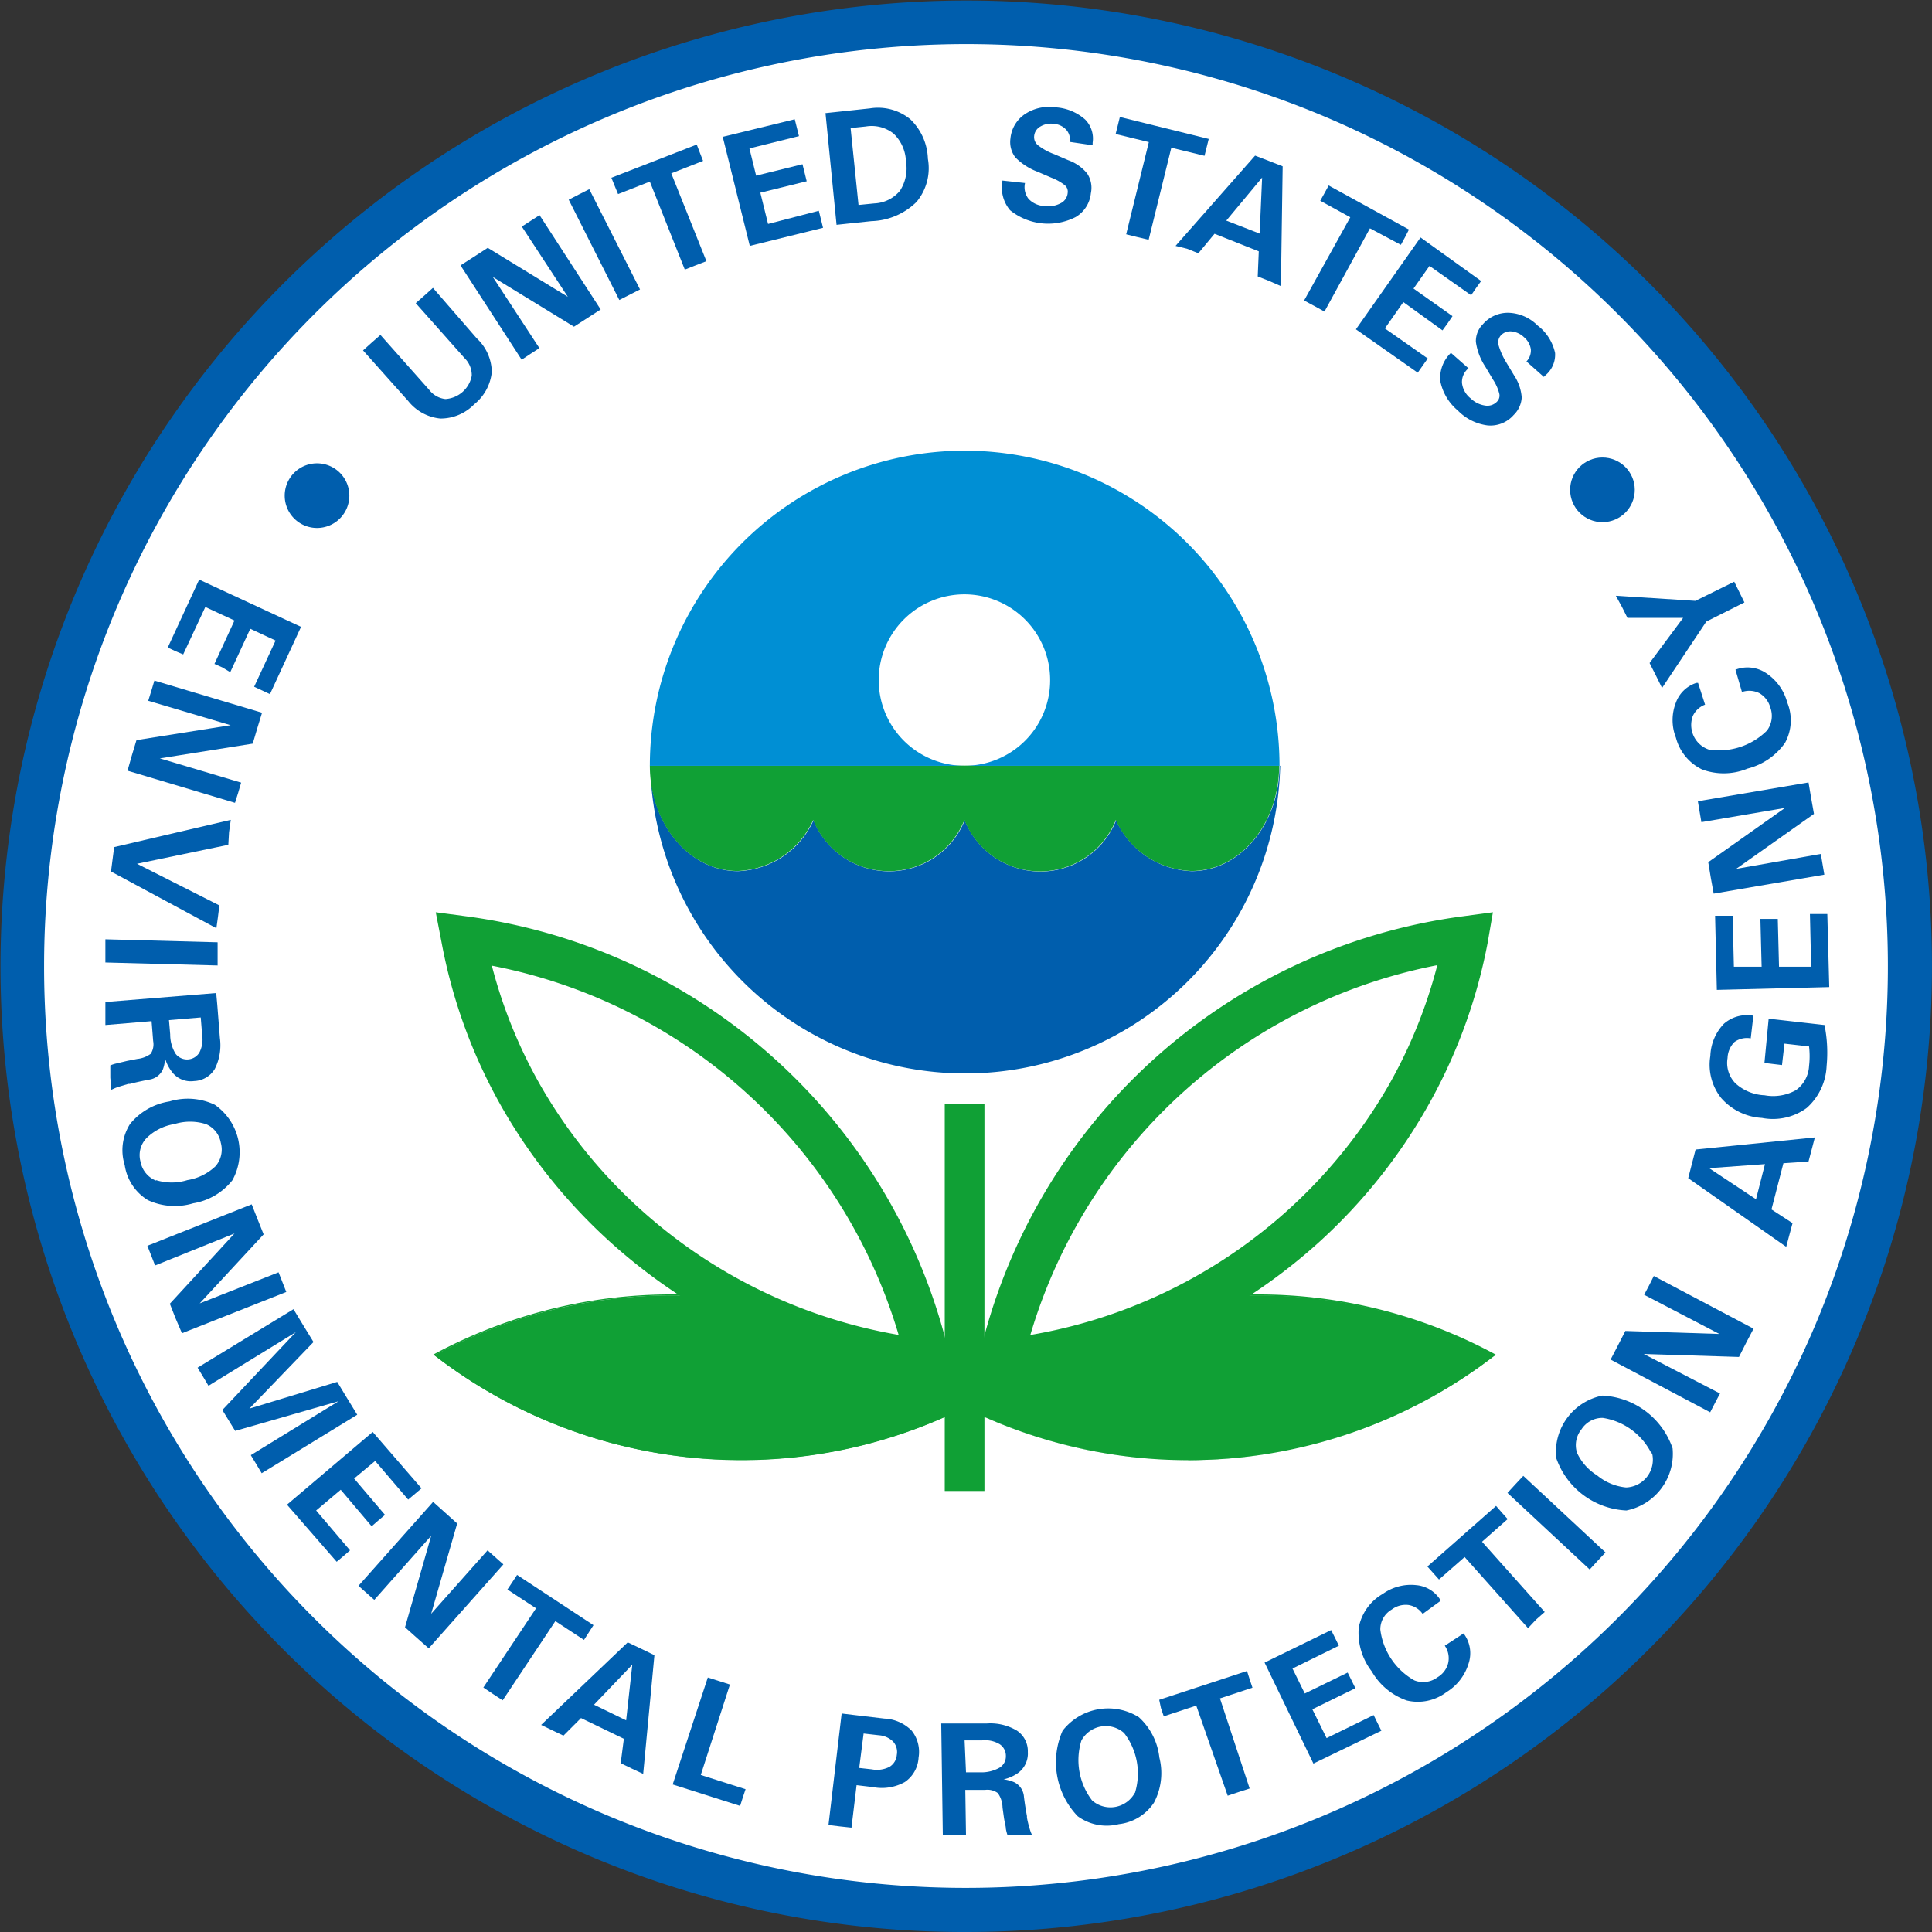 <svg xmlns="http://www.w3.org/2000/svg" viewBox="0 0 110 110" width="110" height="110">
	<rect x="0" y="0" width="110" height="110" fill="#333333" stroke="none"/>
	<defs>
		<style>
			.cls-1{fill:#fff;}
			.cls-2{fill:#005ead;}
			.cls-3{fill:#10a035;}
			.cls-4{fill:#008fd4;}
		</style>
	</defs>
	<title>epa</title>
	<circle class="cls-1" cx="55" cy="55" r="53.74" transform="translate(-22.78 55) rotate(-45)"/>
	<path class="cls-2" d="M2.51,55A52.51,52.51,0,0,1,75.43,6.64a52.53,52.53,0,0,1,27.93,68.79,52.53,52.53,0,0,1-68.79,27.93A52.46,52.46,0,0,1,2.51,55ZM55,110A55,55,0,0,0,93.89,16.11a55,55,0,1,0-60.3,89.57A54.64,54.64,0,0,0,55,110Z"/>
	<path class="cls-2" d="M72.85,43.6c0,3.31-2.25,6-5,6a4.91,4.91,0,0,1-4.3-2.9,4.64,4.64,0,0,1-8.62,0,4.64,4.64,0,0,1-8.61,0,4.91,4.91,0,0,1-4.3,2.9c-2.77,0-5-2.68-5-6a17.94,17.94,0,0,0,35.87,0Z"/>
	<path class="cls-3" d="M42,49.59a4.91,4.91,0,0,0,4.3-2.9,4.64,4.64,0,0,0,8.61,0,4.64,4.64,0,0,0,8.62,0,4.91,4.91,0,0,0,4.3,2.9c2.77,0,5-2.68,5-6H37C37,46.91,39.23,49.59,42,49.59Z"/>
	<path class="cls-4" d="M54.92,25.66A17.94,17.94,0,0,0,37,43.6H54.92a4.88,4.88,0,1,1,4.87-4.88,4.87,4.87,0,0,1-4.87,4.88H72.85A17.94,17.94,0,0,0,54.92,25.66Z"/>
	<path class="cls-3" d="M85.13,77.16a28.54,28.54,0,0,0-31,2.57,28.54,28.54,0,0,0,31-2.57Z"/>
	<path class="cls-3" d="M85.15,77.12A28.34,28.34,0,0,0,71.58,73.7a28.4,28.4,0,0,0-17.51,6l0,0,0,0a28.42,28.42,0,0,0,13.58,3.42,28.46,28.46,0,0,0,17.51-6l0,0Zm-17.5,6a28.66,28.66,0,0,1-7.1-.89,28,28,0,0,1-6.44-2.53v.07a28.44,28.44,0,0,1,17.46-6A28.26,28.26,0,0,1,85.11,77.2v-.07a28.44,28.44,0,0,1-17.46,6Z"/>
	<path class="cls-3" d="M55.74,79.73a28.54,28.54,0,0,0-31-2.57,28.54,28.54,0,0,0,31,2.57Z"/>
	<path class="cls-3" d="M55.76,79.7a28.4,28.4,0,0,0-17.51-6,28.42,28.42,0,0,0-13.57,3.42l-.06,0,.05,0a28.46,28.46,0,0,0,17.52,6,28.42,28.42,0,0,0,13.57-3.42l.05,0ZM42.19,83.11a28.44,28.44,0,0,1-17.46-6v.07a28.26,28.26,0,0,1,13.53-3.42,28.45,28.45,0,0,1,9.39,1.59,28.14,28.14,0,0,1,8.07,4.39v-.07a27.83,27.83,0,0,1-6.44,2.53A28.64,28.64,0,0,1,42.19,83.11Z"/>
	<rect class="cls-3" x="53.79" y="62.85" width="2.26" height="22.04"/>
	<path class="cls-3" d="M83.29,52.17A32.65,32.65,0,0,0,55.75,77.24L55.37,79l1.74-.2a32,32,0,0,0,18.06-8.14A31.19,31.19,0,0,0,81.28,63a30.41,30.41,0,0,0,3.42-9.32L85,51.94ZM58.2,77.77A30.15,30.15,0,0,1,83.63,54.66l-1.4-1.47a28,28,0,0,1-3.13,8.54A29.18,29.18,0,0,1,56.84,76.26Z"/>
	<path class="cls-3" d="M25.14,53.65A30.13,30.13,0,0,0,28.55,63a31.19,31.19,0,0,0,6.11,7.64,32,32,0,0,0,18.06,8.14l1.74.2-.38-1.71A32.65,32.65,0,0,0,26.54,52.17l-1.73-.23ZM53,76.26a29.33,29.33,0,0,1-16.64-7.5,28.76,28.76,0,0,1-5.61-7,27.73,27.73,0,0,1-3.14-8.54l-1.4,1.47A30.12,30.12,0,0,1,51.63,77.77Z"/>
	<path class="cls-2" d="M27.14,19.26A2.66,2.66,0,0,1,28,21.19a2.71,2.71,0,0,1-1,1.83,2.67,2.67,0,0,1-1.93.81,2.67,2.67,0,0,1-1.83-1l-2.57-2.88.49-.44.5-.44,2.78,3.13a1.35,1.35,0,0,0,.92.52,1.63,1.63,0,0,0,1.5-1.33,1.36,1.36,0,0,0-.41-1l-2.78-3.13.49-.43.49-.44Z"/>
	<path class="cls-2" d="M30.71,19.82l-.51.33-.5.33-3.48-5.37.78-.5.77-.5,4.56,2.79-2.62-4,.51-.33.5-.32,3.48,5.37-.76.49-.76.49-4.62-2.83Z"/>
	<path class="cls-2" d="M32.38,11.37l.58-.3.59-.3,2.89,5.71-.59.3-.59.3Z"/>
	<path class="cls-2" d="M37,10.34l-1.81.71L35,10.59l-.19-.47,4.86-1.89.18.47.18.46-1.81.71,2,5-.62.24-.61.24Z"/>
	<path class="cls-2" d="M42.69,14,41.15,7.79l4.1-1,.12.48.12.48-2.82.7L43.05,10l2.64-.65.12.48.12.49-2.64.65.44,1.78L46.62,12l.12.48.12.49Z"/>
	<path class="cls-2" d="M47,6.44l.66-.07,1.87-.2a2.9,2.9,0,0,1,2.3.62,3.26,3.26,0,0,1,1,2.25,3,3,0,0,1-.65,2.46,3.81,3.81,0,0,1-2.56,1.09l-1.34.14-.65.07Zm1.88,5.23.91-.09a2,2,0,0,0,1.45-.72,2.33,2.33,0,0,0,.34-1.68,2.29,2.29,0,0,0-.7-1.57A2,2,0,0,0,49.3,7.2l-.87.09Z"/>
	<path class="cls-2" d="M60.91,8.08a.84.84,0,0,0-.21-.7A1.06,1.06,0,0,0,60,7.05a1.18,1.18,0,0,0-.76.15.69.69,0,0,0-.36.55.59.59,0,0,0,.22.52,3.32,3.32,0,0,0,.93.51l.79.34a2.45,2.45,0,0,1,1.08.76A1.47,1.47,0,0,1,62.11,11a1.78,1.78,0,0,1-.87,1.36,3.45,3.45,0,0,1-3.73-.39,2,2,0,0,1-.44-1.63v-.06l1.29.14a1.08,1.08,0,0,0,.2.9,1.32,1.32,0,0,0,.9.41,1.48,1.48,0,0,0,.91-.15.72.72,0,0,0,.42-.6.48.48,0,0,0-.17-.44,2.89,2.89,0,0,0-.75-.42l-.79-.34a3.47,3.47,0,0,1-1.27-.82,1.43,1.43,0,0,1-.28-1.07,1.88,1.88,0,0,1,.82-1.39,2.48,2.48,0,0,1,1.73-.39,2.79,2.79,0,0,1,1.71.7,1.55,1.55,0,0,1,.42,1.32l0,.14Z"/>
	<path class="cls-2" d="M65.41,8.09l-1.89-.46.12-.48.12-.49,5.06,1.25-.12.48-.12.48-1.89-.46L65.4,13.65l-.64-.15-.64-.16Z"/>
	<path class="cls-2" d="M71.46,8.86l.78.3.79.31-.1,6.82L72.27,16l-.66-.26.06-1.43-2.52-1-.92,1.11-.65-.26L66.93,14Zm-1.64,3.7,1.9.74.14-3.19h0Z"/>
	<path class="cls-2" d="M76.88,12.37l-1.71-.94.24-.43.24-.44,4.57,2.51L80,13.5l-.24.44L78,13l-2.59,4.74-.58-.32-.58-.31Z"/>
	<path class="cls-2" d="M77.2,18.75l3.68-5.23L84.33,16l-.29.4-.28.41-2.37-1.67-.91,1.29L82.7,18l-.28.41-.29.4L79.9,17.2l-1.05,1.5,2.44,1.71-.29.41-.28.4Z"/>
	<path class="cls-2" d="M86.91,20.58a.91.91,0,0,0,.25-.69,1.11,1.11,0,0,0-.39-.69,1.19,1.19,0,0,0-.71-.33.72.72,0,0,0-.61.23.6.6,0,0,0-.13.55,4.14,4.14,0,0,0,.45,1l.44.73a2.61,2.61,0,0,1,.43,1.25,1.5,1.5,0,0,1-.46,1,1.75,1.75,0,0,1-1.5.59A2.87,2.87,0,0,1,83,23.37a2.91,2.91,0,0,1-1-1.7,2,2,0,0,1,.61-1.58l0,0,1,.88a1,1,0,0,0-.37.84,1.3,1.3,0,0,0,.49.87,1.49,1.49,0,0,0,.82.41.76.76,0,0,0,.69-.23.48.48,0,0,0,.12-.46,2.64,2.64,0,0,0-.35-.78l-.44-.74a3.39,3.39,0,0,1-.54-1.42,1.36,1.36,0,0,1,.4-1,1.87,1.87,0,0,1,1.48-.65,2.44,2.44,0,0,1,1.63.72,2.67,2.67,0,0,1,1,1.57A1.53,1.53,0,0,1,88,21.36l-.1.1Z"/>
	<path class="cls-2" d="M11.34,33l5.8,2.69-1.77,3.83-.45-.21-.45-.21,1.22-2.63-1.44-.67-1.14,2.47L12.66,38l-.45-.2,1.14-2.47-1.66-.77-1.26,2.7L10,37.08l-.45-.21Z"/>
	<path class="cls-2" d="M8.44,39.9l.18-.58.17-.57,6.13,1.83-.27.88-.26.88-5.29.84,4.63,1.38-.17.58-.18.57L7.26,43.88,7.51,43l.26-.86,5.36-.85Z"/>
	<path class="cls-2" d="M13.14,46.68l-.1.71L13,48.1,7.8,49.18h0l4.69,2.37-.08.65-.09.65-6-3.23.09-.7.09-.69Z"/>
	<path class="cls-2" d="M12.39,53.65v.66l0,.66L6,54.8l0-.66,0-.66Z"/>
	<path class="cls-2" d="M12.31,56.54l.06.66.15,1.9a3,3,0,0,1-.29,1.76,1.43,1.43,0,0,1-1.18.69A1.34,1.34,0,0,1,9.77,61a2.23,2.23,0,0,1-.37-.74,2.11,2.11,0,0,1-.12.61,1,1,0,0,1-.8.6q-.62.12-1.08.24l-.09,0-.57.17a3,3,0,0,0-.4.17l-.06-.69,0-.7a1.94,1.94,0,0,1,.34-.11l.63-.15.57-.11A1.56,1.56,0,0,0,8.58,60a1,1,0,0,0,.14-.73l-.09-1.13L6,58.36l0-.66,0-.65ZM9.62,58.08l.07.81A2.09,2.09,0,0,0,10,60a.82.82,0,0,0,1.35-.07,1.62,1.62,0,0,0,.16-1l-.08-1Z"/>
	<path class="cls-2" d="M7.4,64a3.6,3.6,0,0,1,2.25-1.29,3.59,3.59,0,0,1,2.58.19,3.29,3.29,0,0,1,1,4.3A3.58,3.58,0,0,1,11,68.51a3.64,3.64,0,0,1-2.58-.18,2.81,2.81,0,0,1-1.32-2A2.79,2.79,0,0,1,7.4,64Zm1.48,3.19a3,3,0,0,0,1.79,0,3,3,0,0,0,1.6-.79,1.44,1.44,0,0,0,.3-1.34A1.41,1.41,0,0,0,11.72,64a3,3,0,0,0-1.79,0,2.9,2.9,0,0,0-1.59.8A1.4,1.4,0,0,0,8,66.14,1.45,1.45,0,0,0,8.88,67.22Z"/>
	<path class="cls-2" d="M8.83,72.05l-.22-.56-.22-.56,5.94-2.36.34.86.34.85-3.64,3.93,4.49-1.77.22.56.22.56-5.94,2.35L10,75.07l-.33-.84,3.68-4Z"/>
	<path class="cls-2" d="M11.87,78.9l-.31-.52-.31-.51,5.46-3.33.57.94.57.93L14.2,80.2h0l5-1.52.57.94.57.93L14.9,83.88l-.31-.52-.31-.51,5-3.07h0l-5.89,1.69-.37-.6-.36-.59,4.18-4.43h0Z"/>
	<path class="cls-2" d="M16.34,85.67l4.88-4.14L24,84.74l-.38.32-.38.32-1.88-2.2-1.2,1,1.76,2.07-.38.32-.38.33-1.76-2.08L18,86l1.93,2.27-.38.33-.38.32Z"/>
	<path class="cls-2" d="M21.31,91.09l-.45-.4-.45-.4,4.25-4.78.68.61.69.62-1.48,5.14,3.21-3.61.45.4.45.4-4.25,4.78-.68-.6-.67-.6,1.49-5.21Z"/>
	<path class="cls-2" d="M30.52,91.57,28.89,90.5l.28-.42.27-.41,4.35,2.86-.27.42-.27.42L31.62,92.3l-3,4.51-.55-.36-.55-.37Z"/>
	<path class="cls-2" d="M35.74,93.51l.76.36.76.37L36.62,101l-.64-.3-.64-.31L35.52,99l-2.44-1.18-1,1-.63-.3-.64-.31Zm-1.92,3.55,1.83.89L36,94.78h0Z"/>
	<path class="cls-2" d="M38.3,101.6l2-6.09.63.2.63.2-1.66,5.15,2.55.81-.16.48-.15.47Z"/>
	<path class="cls-2" d="M47.92,97.56l.66.08,1.78.21a2.32,2.32,0,0,1,1.55.69,1.94,1.94,0,0,1,.39,1.53,1.8,1.8,0,0,1-.78,1.39,2.68,2.68,0,0,1-1.82.29l-.93-.11-.29,2.42-.65-.07-.66-.08Zm1,3.1.72.08a1.56,1.56,0,0,0,1-.14.87.87,0,0,0,.42-.68.88.88,0,0,0-.21-.76,1.27,1.27,0,0,0-.8-.36l-.88-.1Z"/>
	<path class="cls-2" d="M53.59,98.13h.66l1.91,0a2.94,2.94,0,0,1,1.73.4,1.4,1.4,0,0,1,.63,1.22,1.37,1.37,0,0,1-.62,1.24,2.29,2.29,0,0,1-.76.32,2.33,2.33,0,0,1,.6.16,1,1,0,0,1,.56.84c.05.41.11.77.17,1.09l0,.09a5.56,5.56,0,0,0,.14.58,2.48,2.48,0,0,0,.15.41h-.7l-.7,0a2.87,2.87,0,0,1-.09-.35c0-.15-.07-.36-.11-.64l-.08-.57a1.46,1.46,0,0,0-.27-.83,1,1,0,0,0-.72-.18l-1.13,0L55,104.5l-.66,0h-.66ZM55,100.91h.82a2.09,2.09,0,0,0,1.08-.26.75.75,0,0,0,.37-.67.79.79,0,0,0-.35-.67,1.61,1.61,0,0,0-1-.22l-1,0Z"/>
	<path class="cls-2" d="M61.36,103.41a4.44,4.44,0,0,1-.86-4.87,3.29,3.29,0,0,1,4.34-.77,3.64,3.64,0,0,1,1.17,2.3,3.59,3.59,0,0,1-.31,2.57,2.77,2.77,0,0,1-2,1.22A2.8,2.8,0,0,1,61.36,103.41Zm3.26-1.33A3.77,3.77,0,0,0,64,98.67a1.58,1.58,0,0,0-2.43.43,3.77,3.77,0,0,0,.61,3.41,1.58,1.58,0,0,0,2.43-.43Z"/>
	<path class="cls-2" d="M68.11,97.11l-1.85.61-.16-.47L66,96.78l5-1.64.15.47.16.48-1.85.61,1.69,5.13-.62.2-.63.21Z"/>
	<path class="cls-2" d="M74.78,100.41,72,94.66l3.79-1.85.22.44.22.45L73.59,95l.7,1.42,2.44-1.19.22.44.22.45-2.45,1.2.81,1.64,2.68-1.31.22.45.22.44Z"/>
	<path class="cls-2" d="M83.33,93a1.86,1.86,0,0,1,.28,1.73,2.89,2.89,0,0,1-1.25,1.61,2.7,2.7,0,0,1-2.26.48,3.71,3.71,0,0,1-2-1.66,3.6,3.6,0,0,1-.74-2.48,2.81,2.81,0,0,1,1.37-1.93,2.75,2.75,0,0,1,1.89-.5,1.8,1.8,0,0,1,1.38.83l0,.08L81,91.89a1.21,1.21,0,0,0-.82-.51,1.32,1.32,0,0,0-.94.26,1.3,1.3,0,0,0-.65,1.14,3.87,3.87,0,0,0,1.93,2.89,1.35,1.35,0,0,0,1.32-.17,1.3,1.3,0,0,0,.61-.8,1.25,1.25,0,0,0-.19-1Z"/>
	<path class="cls-2" d="M83.39,88.65l-1.46,1.28-.33-.37-.33-.37,3.91-3.45.33.38.33.37-1.46,1.29,3.57,4-.5.44L87,92.7Z"/>
	<path class="cls-2" d="M85.83,85l.45-.49.45-.48,4.68,4.36-.45.48-.45.49Z"/>
	<path class="cls-2" d="M92.6,86a4.45,4.45,0,0,1-4-3,3.29,3.29,0,0,1,2.63-3.54,4.45,4.45,0,0,1,4,3A3.29,3.29,0,0,1,92.6,86Zm1.45-3.2a3.73,3.73,0,0,0-2.79-2.07,1.41,1.41,0,0,0-1.21.64,1.43,1.43,0,0,0-.26,1.35A3,3,0,0,0,90.93,84a3.05,3.05,0,0,0,1.65.69,1.58,1.58,0,0,0,1.47-2Z"/>
	<path class="cls-2" d="M97.93,79.34l-.28.53-.28.54-5.67-3,.42-.81.42-.82,5.35.17-4.28-2.23.28-.53.27-.54,5.68,3-.42.8-.41.81-5.42-.17Z"/>
	<path class="cls-2" d="M96.12,67.08l.21-.82.21-.81,6.79-.69-.18.69-.18.68-1.43.1-.68,2.63,1.2.78-.18.67-.18.68Zm3.86,1.2.51-2-3.18.23h0Z"/>
	<path class="cls-2" d="M104,60.69a3.38,3.38,0,0,1-1.13,2.39,3.26,3.26,0,0,1-2.55.57A3.33,3.33,0,0,1,98,62.52a3.05,3.05,0,0,1-.62-2.4,2.78,2.78,0,0,1,.77-1.83,2,2,0,0,1,1.68-.46l-.15,1.29a1.21,1.21,0,0,0-.93.21,1.36,1.36,0,0,0-.39.91,1.66,1.66,0,0,0,.45,1.44,2.63,2.63,0,0,0,1.66.68,2.66,2.66,0,0,0,1.78-.29,1.8,1.8,0,0,0,.75-1.38,4.64,4.64,0,0,0,0-1.11l-1.4-.16-.14,1.22-1-.12L100.7,58l3.18.36A7.94,7.94,0,0,1,104,60.69Z"/>
	<path class="cls-2" d="M104.15,56.2l-6.4.16-.1-4.22h1l.07,2.9,1.58,0-.07-2.72h.5l.49,0,.07,2.72,1.83,0-.07-3h.5l.49,0Z"/>
	<path class="cls-2" d="M103.67,48.62l.1.59.1.59-6.3,1.08L97.41,50l-.15-.91L101.63,46l-4.76.81-.1-.59-.1-.6,6.3-1.07.15.89.16.9-4.43,3.13Z"/>
	<path class="cls-2" d="M98.81,38.13a1.9,1.9,0,0,1,1.74.19A2.9,2.9,0,0,1,101.76,40a2.67,2.67,0,0,1-.13,2.3,3.73,3.73,0,0,1-2.13,1.46,3.56,3.56,0,0,1-2.59.05A2.79,2.79,0,0,1,95.42,42a2.72,2.72,0,0,1,0-2,1.83,1.83,0,0,1,1.17-1.12l.09,0,.4,1.24a1.25,1.25,0,0,0-.7.65,1.48,1.48,0,0,0,.92,1.91,3.87,3.87,0,0,0,3.3-1.08,1.39,1.39,0,0,0,.19-1.33,1.35,1.35,0,0,0-.61-.8,1.28,1.28,0,0,0-1-.07Z"/>
	<path class="cls-2" d="M97.15,35.39l-2.52,3.78-.35-.71-.36-.71,1.91-2.57h0l-3.17,0-.31-.62L92,33.92l4.53.29,2.21-1.09.29.59.29.59Z"/>
	<circle class="cls-2" cx="91.24" cy="27.88" r="1.84" transform="translate(-0.11 0.36) rotate(-0.22)"/>
	<path class="cls-2" d="M19.89,28.22a1.84,1.84,0,1,1-1.84-1.84A1.84,1.84,0,0,1,19.89,28.22Z"/>
</svg>